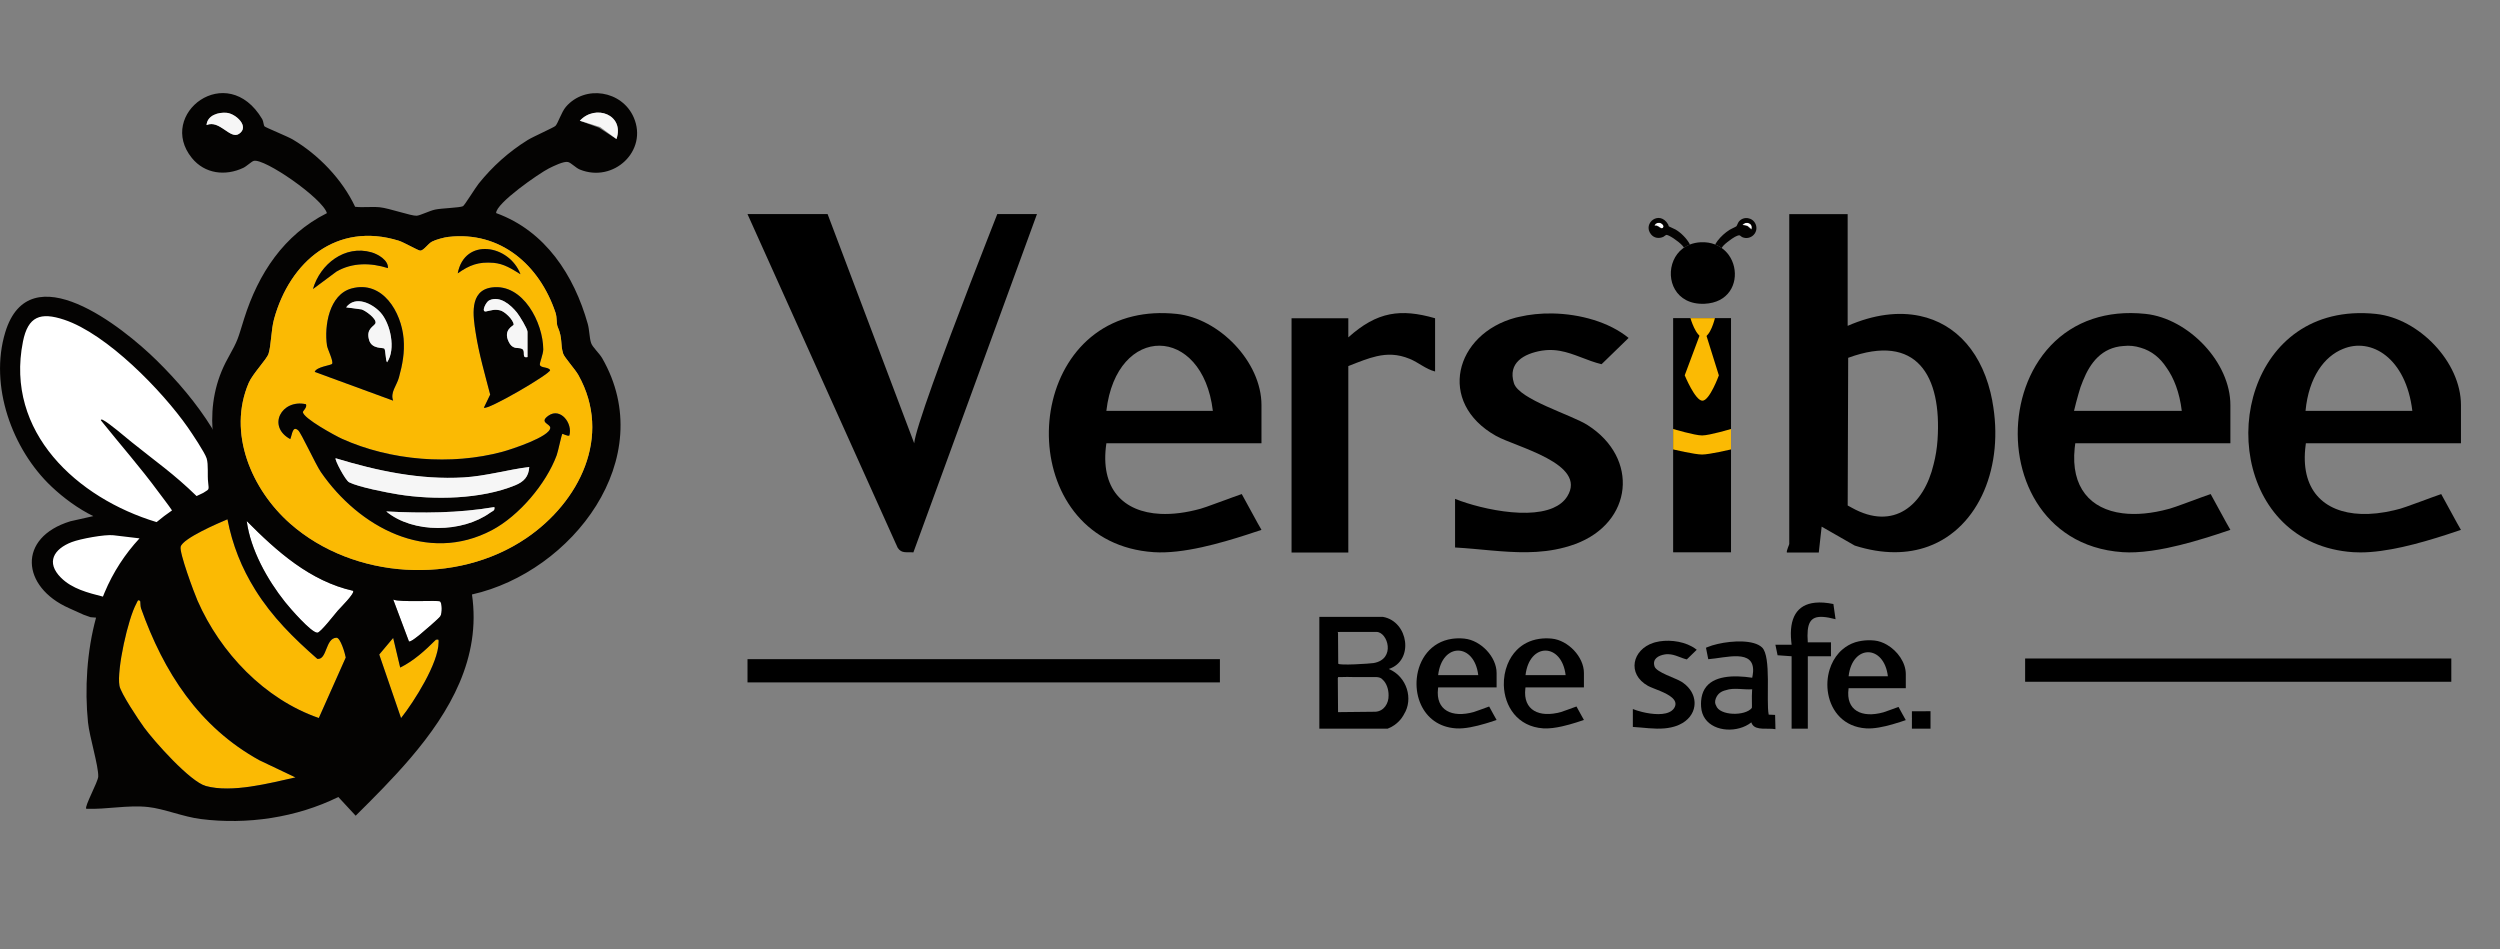 <?xml version="1.0" encoding="UTF-8"?>
<svg id="Ebene_1" data-name="Ebene 1" xmlns="http://www.w3.org/2000/svg" viewBox="0 0 949.89 360.63">
  <rect x="0" y="0" width="949.89" height="360.63" fill="#808080" stroke="none"/>
  <defs>
    <style>
      .cls-1 {
        fill: #f6f6f6;
      }

      .cls-2 {
        fill: #fff;
      }

      .cls-3 {
        fill: none;
      }

      .cls-4 {
        fill: #fbba03;
      }

      .cls-5 {
        fill: #040302;
      }
    </style>
  </defs>
  <g>
    <path class="cls-3" d="M609.77,160.24c-6.23-3.98-26.1-9.75-28.03-15.94-1.81-5.8,1.17-9.51,5.68-11.26-.52.04-1.05.1-1.59.19-6.83,1.15-13.01,4.63-10.59,12.37,1.93,6.19,21.8,11.96,28.03,15.94,19.62,12.54,17.15,37-4.69,45.13-1.34.5-2.69.92-4.04,1.28,3.53-.47,7.04-1.28,10.54-2.58,21.84-8.13,24.31-32.6,4.69-45.13Z"/>
    <path class="cls-3" d="M572.82,252.4c-1.1-5.46-6.49-10.48-11.92-11.05-3.58-.38-6.64.18-9.19,1.37,1.48-.21,3.07-.25,4.78-.07,6.09.64,12.14,6.87,12.14,13.05v4.66h2.78c-.08-2.72.4-5.46,1.41-7.96Z"/>
    <path class="cls-3" d="M580.25,194.81c3.65-.09,7.06-.63,9.84-1.84-1.71.32-3.54.49-5.44.54-9.34-.2-19.76-3.01-25.3-5.28v.8c-.76-.27-1.46-.54-2.1-.8v2.87c6.33,2.01,15.22,3.89,23.01,3.71Z"/>
    <path class="cls-3" d="M594.1,241.35c-3.61-.38-6.69.18-9.24,1.39,1.49-.22,3.1-.28,4.84-.09,6.09.64,12.14,6.87,12.14,13.05v4.66h4.13c-.02-.16-.03-.33-.05-.49h.32v-5.47c0-6.18-6.05-12.41-12.14-13.05Z"/>
    <path class="cls-3" d="M599.01,274.48c1.49-.29,2.95-.61,4.32-.93l-.05-.32c1.05-.33,2.04-.66,2.95-.97-.43-.68-2.55-4.67-2.83-5.12-.02-.03-2.48.91-4.26,1.55.55.99,2.3,4.26,2.69,4.87-.87.29-1.83.61-2.82.93Z"/>
    <path class="cls-3" d="M579.57,261.66c-.96,8.23,5.29,11.18,13.57,8.87.39-.11,1.39-.47,2.45-.86-7.01,1.29-12.09-1.53-11.67-8.51h-4.29c-.02.17-.04.33-.06.49Z"/>
    <path class="cls-3" d="M579.63,256.52h15.24c-1.48-12.34-13.79-12.52-15.24,0Z"/>
    <path class="cls-3" d="M654.4,94.21s0,0-.01,0c1.05.75,1.95,1.65,2.67,2.67,3.84,5.41,2.99,13.79-3.52,17.11,10.41-1.28,12.5-11.95,7.92-18.4.45-2.04.3-4.23-.4-6.24-.42-.06-1.33.4-1.73.6-.9.46-4.94,3.32-4.93,4.27Z"/>
    <path class="cls-3" d="M639.41,93.27c0,.38.04.75.08,1.12.15-.12.31-.23.47-.34-.1-.22-.29-.48-.55-.78Z"/>
    <path class="cls-3" d="M646.34,266.36c.13-1.82.6-3.32,1.33-4.54-.65-1.6-1.85-2.65-3.65-3.6-.21-.15-.42-.3-.64-.44-2.29-1.47-9.61-3.59-10.32-5.87-.48-1.53-.04-2.61.86-3.34-.44-.01-.89,0-1.36.08-2.52.42-4.79,1.7-3.9,4.56.71,2.28,8.03,4.4,10.32,5.87.22.14.44.29.64.44,2.72,1.97,4.11,4.6,4.25,7.22.03.52,0,1.03-.07,1.54-.4,2.88-2.35,5.54-5.75,7.08,3.68-.4,6.97-1.63,8.77-4.34-.26-.76-.43-1.58-.48-2.48-.05-.77-.04-1.49,0-2.17Z"/>
    <path class="cls-3" d="M663.28,275.8c.85-.11,1.7-.29,2.51-.54-.15-.23-.28-.49-.37-.8-.65.52-1.38.97-2.14,1.34Z"/>
    <path class="cls-3" d="M652.34,265.44c.83-1.75,2.02-2.71,3.41-3.21-1.72.4-3.09,1.28-3.81,3.12-.43,1.11-.34,2.01.1,2.73-.24-.74-.18-1.62.3-2.64Z"/>
    <path class="cls-3" d="M655.14,257.33c3.31-.59,7.11-.37,10.62.17.16-.72.25-1.37.3-1.98-4.01-.25-8.01.11-10.92,1.81Z"/>
    <path class="cls-3" d="M680.6,243.65h-1.63s.27,1.3.27,1.3h1.5c-.06-.45-.09-.87-.14-1.3Z"/>
    <path class="cls-3" d="M635.17,270.03c-3.68.16-8.12-1.01-10.37-1.93v.44c-.43-.1-.84-.18-1.24-.25l.39,2.23c3.8.94,8.76,1.42,11.22-.49Z"/>
    <path class="cls-3" d="M696.62,229.49l.51,3.61c1.31.09,2.86.38,4.71.87l-.82-5.77c-4.92-1.03-8.67-.7-11.33.8,1.99-.2,4.28-.05,6.93.5Z"/>
    <path class="cls-3" d="M642.83,245.64c.67.37,1.3.78,1.86,1.24l-1.68,1.63c.75.28,1.51.56,2.3.75l.34-.33c.65.28,1.22.58,1.65.88l-.03-2.45.99-.96-.06-.29s.04-.02.06-.02c.18-.08.38-.16.58-.24l.26-.26c-.57-.46-1.2-.87-1.86-1.24v-.61c-4.97-1.98-13.82-2.63-18.93.48.2-.06.39-.12.6-.18,4.25-1.13,9.89-.62,13.93,1.6Z"/>
    <path class="cls-3" d="M618.79,128.4l-8.25,8.02c.78.25,1.57.48,2.38.67l.45-.43c.55.15,1.1.3,1.66.43l10.27-9.98c-7.9-6.45-19.89-9.5-31.01-9.3-4.9-.09-9.69.44-13.97,1.57-1.1.29-2.15.64-3.17,1.02,3.96-.93,8.3-1.38,12.74-1.3,10.51.2,21.51,3.25,28.91,9.3Z"/>
    <path class="cls-3" d="M474.05,203.05c-5.37,1.74-11.4,3.54-17.4,4.86,7.38-1.06,14.54-3.18,21.77-5.62.07-.08.08-.27.03-.54,1.83-.59,3.59-1.18,5.25-1.74-1.14-1.82-6.77-12.41-7.51-13.6-.02-.04-1.86.64-4.27,1.53,1.09,1.89,6.28,11.63,7.37,13.37-1.65.56-3.42,1.15-5.25,1.74Z"/>
    <path class="cls-3" d="M451.49,117.97c-7.94-.84-14.91.04-20.93,2.19,4.95-1.17,10.45-1.54,16.52-.9,16.15,1.71,32.21,18.23,32.21,34.64v13.22h4.4v-14.51c0-16.41-16.06-32.93-32.21-34.64Z"/>
    <path class="cls-3" d="M347.58,208.39c1.11.26,2.39.05,3.85.2l46.96-128.55h-15.08c-.16.4-.33.84-.51,1.3h11.19l-46.41,127.05Z"/>
    <polygon class="cls-3" points="640.27 120.84 657.89 120.84 657.89 208 657.89 208.64 662.3 208.64 662.3 206.7 662.3 119.55 640.27 119.55 640.27 120.84"/>
    <path class="cls-3" d="M440.91,195.25c4.62.22,9.8-.43,15.31-1.97.47-.13,1.27-.4,2.26-.74-4.71,1.14-9.15,1.61-13.17,1.41-12.11-.87-18.74-9.24-20.4-25.53h-4.54c-2.54,17.23,6.4,26.15,20.54,26.83Z"/>
    <path class="cls-3" d="M347.35,168.41c.14-1.39.85-4.1,1.98-7.71l-30.48-80.66h-30.44l.58,1.3h25.45l32.9,87.08Z"/>
    <path class="cls-3" d="M466.33,189.68c.72-.27,1.42-.52,2.05-.76-.65.21-1.34.47-2.05.76Z"/>
    <polygon class="cls-3" points="288.42 249.15 288.42 250.45 463.51 250.45 463.51 254.62 463.51 257.99 467.91 257.99 467.91 253.32 467.91 249.15 467.91 244.48 288.42 244.48 288.42 249.15"/>
    <path class="cls-3" d="M546.43,256.52h15.24c-1.48-12.34-13.79-12.52-15.24,0Z"/>
    <path class="cls-3" d="M565.41,274.61c-.36.11-.73.22-1.1.33,1.94-.36,3.82-.86,5.54-1.46l-.03-.17c1.14-.36,2.23-.72,3.22-1.05-.43-.68-2.55-4.67-2.83-5.12-.02-.03-2.48.91-4.26,1.55.55.99,2.3,4.26,2.69,4.87-.99.33-2.08.7-3.22,1.05Z"/>
    <path class="cls-3" d="M538.31,257.69c-1.56-2.06-3.75-3.78-6.23-4.81,9.7-3.16,7.5-18.06-2.2-19.79-3.95-.7-8.96-.3-13.89,0h-10.3v1.3h19.79c9.7,1.73,11.9,16.62,2.2,19.79,6.95,2.9,9.39,11.48,5.77,17.21,0,0-.28.61-.89,1.44-.6.81-1.53,1.84-2.85,2.74h1.92c2.72-1.03,4.41-2.79,5.33-4.04.61-.43,1.09-.8,1.29-1.04.74-.86,1.28-1.75,1.67-2.65-.15-.33-.3-.66-.43-1-1.12-2.86-1.51-6.05-1.19-9.15Z"/>
    <path class="cls-3" d="M646.26,91.98c2.1-.11,3.95.22,5.57.84.35-.54.78-1.22.95-1.43,1.29-1.64,2.82-3.04,4.57-4.16.35-.22,1.39-.71,2.04-1.04-2.01-2.63-5.27-4.41-9.66-4.18-5.34.29-8.65,3.63-9.83,7.59.94.97,1.75,2.05,2.38,3.21,1.19-.46,2.52-.76,3.99-.84Z"/>
    <path class="cls-3" d="M546.37,261.66c-.96,8.23,5.29,11.18,13.57,8.87.39-.11,1.39-.47,2.45-.86-7.01,1.29-12.09-1.53-11.67-8.51h-4.29c-.02.17-.04.33-.06.49Z"/>
    <path class="cls-3" d="M512.3,139.1v69.54h4.4v-1.94h.42v-69.07c2.1-.82,4.06-1.61,5.95-2.27-3.27.74-6.59,2.09-10.36,3.57-.14.06-.28.11-.42.17Z"/>
    <path class="cls-3" d="M512.3,120.92v7.26c5.44-4.87,10.4-7.69,15.8-8.75,5.08-1,10.55-.42,17.17,1.49v17c1.4.81,2.82,1.54,4.4,1.94v-20.23c-6.62-1.91-12.09-2.48-17.17-1.49-5.59.76-10.89,2.82-15.8,6.25v-4.76h-21.57v1.3h17.17Z"/>
    <path class="cls-3" d="M523.35,257.3c.75.1,1.42.44,1.98.93-.44-.52-1.08-.84-1.98-.93Z"/>
    <path class="cls-3" d="M508.4,240.5l.08,11.63-.07-12.01c-.52,0,0-.14,0,.38Z"/>
    <path class="cls-3" d="M842.27,203.03c-5.78,1.88-12.32,3.83-18.78,5.16,7.96-.77,16-2.82,23.49-5.9l-.31-.56c1.81-.59,3.55-1.17,5.18-1.72-1.14-1.82-6.77-12.41-7.51-13.6-.02-.04-1.85.64-4.27,1.53,1.09,1.89,6.28,11.63,7.37,13.37-1.63.55-3.37,1.13-5.18,1.72Z"/>
    <path class="cls-3" d="M923.95,189c-1.36.37-2.87.98-4.31,1.59.58-.21,1.17-.43,1.74-.64.91-.34,1.78-.66,2.57-.95Z"/>
    <path class="cls-3" d="M702.23,135.94l-.19,56.11c.53.31,1.06.6,1.59.87-.41-.23-.82-.46-1.24-.71v-54.97c24.79-9.57,35.04,6.85,33.47,31.26-.18,2.73-.57,5.36-1.16,7.86.77-2.92,1.27-6.03,1.48-9.23,1.65-24.42-7.86-40.77-33.95-31.2Z"/>
    <path class="cls-3" d="M733.88,118.74c-8.2-1.93-17.61-1-27.45,3.08v-41.77h-22.19v1.3h17.79v42.46c9.93-4.34,19.3-5.49,27.45-3.77,13.84,2.94,24.12,14.2,27.53,32.35,4.61,24.54-4.87,48.09-24.32,55.23,22.4-5,33.67-30.2,28.72-56.53-3.41-18.15-13.69-29.42-27.53-32.35Z"/>
    <polygon class="cls-3" points="691.28 208 691.21 208.64 695.47 208.64 695.68 206.7 695.68 206.7 696.17 202.38 692.17 200.09 691.28 208"/>
    <path class="cls-3" d="M929.71,203.08c-5.24,1.7-11.1,3.45-16.95,4.75,7.21-1.07,14.18-3.14,21.29-5.54.08-.09.09-.26.06-.51,1.87-.6,3.66-1.2,5.34-1.77-1.14-1.82-6.77-12.41-7.51-13.6-.02-.04-1.85.63-4.27,1.53,1.09,1.89,6.28,11.63,7.37,13.37-1.68.57-3.48,1.17-5.34,1.77Z"/>
    <path class="cls-3" d="M876.05,169c-2.28,17.02,6.82,25.76,21.05,26.26,3.86.14,8.08-.32,12.57-1.39.76-.18,1.53-.38,2.3-.59.48-.13,1.3-.41,2.31-.76-.07.02-.14.04-.21.05-4.48,1.07-8.71,1.53-12.57,1.39-12.45-.8-19.42-9.51-20.97-25.54h-4.41c-.03.2-.04.38-.07.58Z"/>
    <polygon class="cls-3" points="730.84 268.27 730.84 268.95 730.84 268.95 730.84 270.24 733.51 270.23 733.51 275.56 737.91 275.56 737.91 274.44 737.92 274.44 737.91 268.26 730.84 268.27"/>
    <path class="cls-3" d="M828.98,156.1c-.84-7.01-2.99-12.53-5.9-16.57,3.12,4.69,4.74,10.78,5.42,16.57h.48Z"/>
    <path class="cls-3" d="M789.7,149.77c.51-1.72,1.08-3.44,1.74-5.1-.67,1.56-1.26,3.26-1.74,5.1Z"/>
    <path class="cls-3" d="M813.34,132.1c-2.13-.68-4.33-.89-6.5-.64.32-.02.65-.04.98-.05,2.02-.04,3.85.21,5.53.69Z"/>
    <path class="cls-3" d="M788.29,170.26c-1.54,14.96,6.03,23.19,18.13,24.75,5.18.67,11.18.11,17.67-1.66.09-.03.18-.05.28-.07.49-.14,1.33-.42,2.38-.78-5.81,1.41-11.21,1.82-15.92,1.22-.62-.13-1.24-.28-1.86-.46-11.39-3.26-14.72-13.73-16.27-24.29.02-.18.05-.37.07-.55h-4.24c-.09.63-.16,1.24-.23,1.85Z"/>
    <path class="cls-3" d="M815.24,119.27c8.21.87,16.39,5.57,22.46,12.13,5.87,6.35,9.76,14.44,9.76,22.51v13.22h4.8c0-3.04-.12-6.15-.4-9.25v-5.26c0-8.07-3.89-16.16-9.76-22.51-2.68-3.26-6.02-6.05-10.17-8.18-13.32-6.83-26.25-6.16-36.77-.74,5.82-1.94,12.52-2.71,20.09-1.91Z"/>
    <polygon class="cls-3" points="777.44 248.9 773.86 248.9 773.86 250.2 931.39 250.2 931.39 254.62 931.39 257.74 935.79 257.74 935.79 253.32 939.37 253.32 939.37 244.49 777.44 244.49 777.44 248.9"/>
    <path class="cls-3" d="M915.58,156.1h1c-2.4-20.09-15.63-28.04-26.39-23.51,10.88-4.35,24.13,3.53,25.39,23.51Z"/>
    <path class="cls-3" d="M702.37,261.66c-1.14,8.3,5.04,11.29,13.24,9,.39-.11,1.4-.47,2.46-.86-6.84,1.25-11.8-1.51-11.4-8.31h-4.28c0,.06-.01.11-.02.16Z"/>
    <path class="cls-3" d="M907.3,117.98c-.05,0-.11-.02-.16-.02-8.05-.9-15.13.02-21.21,2.29,5.05-1.24,10.69-1.64,16.92-.98.02,0,.04,0,.06,0,16.13,1.74,32.16,18.24,32.16,34.63v13.22h4.4v-14.51c0-16.39-16.02-32.89-32.16-34.63Z"/>
    <path class="cls-3" d="M674.57,244.95h.63c-.19-.34-.4-.63-.63-.85-4.04-3.8-17.06-1.83-21.96.47l.02.1c5.76-1.33,13.75-1.61,16.85,1.3,3.61,3.39,1.51,20.23,2.54,25.54l2.44.11.1,3.94c1.52.04,3.14-.06,4.44.18l-.03-1.32s.01,0,.02,0l-.11-4.35-2.44-.11c-.76-3.95.56-14.43-.18-20.96l-.86-.06-.83-4.01Z"/>
    <polygon class="cls-3" points="686.88 275.56 691.29 275.56 691.29 274.43 691.29 249.34 686.88 249.34 686.88 275.56"/>
    <path class="cls-3" d="M700.09,242.76h-8.8c-.3-4.23.04-6.92,1.37-8.37-4.94-.3-6.29,2.46-5.77,9.67h8.8s0,3.98,0,3.98h3.04c.42-.46.88-.9,1.36-1.31v-3.98Z"/>
    <path class="cls-3" d="M726.39,273.03s.03-.01.05-.02v-2.77h.92c-.69-1.27-1.45-2.68-1.61-2.93-.02-.03-2.51.92-4.26,1.55.55.97,2.25,4.17,2.63,4.77-.67.23-1.39.46-2.13.71-.95.31-1.95.61-2.98.91,2.36-.33,4.86-.89,7.43-1.68v-.21l-.05-.31Z"/>
    <path class="cls-3" d="M712.24,243.37c1.63.17,3.25.76,4.76,1.64,3.99,2.33,7.12,6.74,7.12,11.13v4.22h4.99c1.5-8.38-2.33-14.03-7.71-16.65-1.5-.88-3.13-1.47-4.76-1.64-2.64-.28-4.99-.04-7.06.59-.1.03-.2.06-.31.09-.02,0-.04.01-.06.02-.62.19-1.23.43-1.82.7,1.49-.23,3.1-.29,4.85-.11Z"/>
    <path class="cls-3" d="M702.39,256.95h14.92c-1.44-12.08-13.5-12.26-14.92,0Z"/>
    <path class="cls-2" d="M631.82,86.61c1.04-.69-.29-1.94-1.15-2.02-.76-.07-1.8.23-1.87,1.17,1.22-.54,2.2,1.39,3.02.84Z"/>
    <path class="cls-3" d="M277,0v360.63h672.89V0H277ZM633.99,85.21c.12.2.12.59.22.69.1.1,2.17.97,2.62,1.24,1.09.66,2.14,1.51,3.07,2.48,1.18-3.96,4.49-7.3,9.83-7.59,4.39-.24,7.65,1.55,9.66,4.18.28-.14.5-.26.55-.31.24-.23.55-1.32.98-1.83,1.8-2.13,5.24-1.55,6.33,1.01,1.35,3.19-1.88,6.29-5.03,4.98-.38-.16-.82-.65-1.1-.72-.01,0-.04,0-.05,0,.7,2.01.85,4.19.4,6.24,4.59,6.46,2.49,17.12-7.92,18.4-1.58.8-3.48,1.32-5.74,1.41-11.14.48-14.84-9.37-11.81-16.45.75-1.76,1.93-3.34,3.5-4.55-.05-.37-.07-.75-.08-1.12-1.54-1.71-5.42-4.32-6.22-4.07-.21.07-.65.51-.97.66-1.67.81-3.59.58-4.79-.94-3.33-4.18,3.28-9.38,6.56-3.71ZM662.3,119.55v89.09h-4.4v1.3h-22.03v-89.09h4.4v-1.3h22.03ZM288.42,80.04h30.44l30.48,80.66c5.02-16.09,18.28-50.44,25.8-69.69,1.55-3.96,2.85-7.29,3.79-9.68h3.89c.18-.45.35-.89.51-1.3h15.08l-46.96,128.55c-1.46-.15-2.74.06-3.85-.2l-.55,1.5c-2.49-.26-4.45.56-5.96-1.77l-.68-1.51h0s-56.38-125.27-56.38-125.27h4.98l-.58-1.3ZM467.91,249.15v8.84h-4.4v1.3h-179.49v-8.84h4.4v-5.96h179.49v4.66ZM483.7,167.12h-4.4v1.3h-54.39c1.66,16.29,8.29,24.66,20.4,25.53,4.02.19,8.46-.28,13.17-1.41,2.09-.73,5.04-1.81,7.64-2.77.07-.03.14-.05.22-.08.71-.29,1.41-.55,2.05-.76,1.98-.73,3.39-1.24,3.41-1.21.03.05.08.14.13.23,2.41-.89,4.24-1.56,4.27-1.53.73,1.19,6.37,11.78,7.51,13.6-1.65.56-3.42,1.15-5.25,1.74.05.27.04.45-.03.54-7.23,2.44-14.39,4.56-21.77,5.62-6.39,1.4-12.76,2.25-18.29,1.88-51.21-3.42-52.26-79.16-7.8-89.63,6.02-2.15,12.99-3.03,20.93-2.19,16.15,1.71,32.21,18.23,32.21,34.64v14.51ZM490.74,208v-87.08h4.4v-1.3h21.57v4.76c4.91-3.43,10.21-5.5,15.8-6.25,5.08-1,10.55-.42,17.17,1.49v20.23c-1.58-.4-3-1.13-4.4-1.94v3.24c-3.53-.88-6.25-3.41-9.69-4.82-4.55-1.87-8.48-1.88-12.5-.97-1.89.66-3.85,1.45-5.95,2.27v69.07h-.42v1.94h-4.4v1.3h-21.57v-1.94ZM606.23,259.87h-.32c.02.16.03.33.05.49h-4.13v.8h-17.91c-.42,6.98,4.66,9.8,11.67,8.51,1.62-.59,3.4-1.26,3.41-1.24.03.05.08.14.14.25,1.78-.64,4.24-1.57,4.26-1.55.28.45,2.4,4.44,2.83,5.12-.91.31-1.91.64-2.95.97l.05.32c-1.37.32-2.83.64-4.32.93-.04.01-.09.03-.13.04-1.71.54-3.56,1.07-5.42,1.48-2.31.51-4.61.84-6.65.76-.14,0-.27,0-.41-.01-9.85-.66-14.77-8.43-15-16.39h-2.78v.8h-17.91c-.42,6.98,4.66,9.8,11.67,8.51,1.62-.59,3.4-1.26,3.41-1.24.03.05.08.14.14.25,1.78-.64,4.24-1.57,4.26-1.55.28.45,2.4,4.44,2.83,5.12-.99.33-2.08.7-3.22,1.05l.03.17c-1.72.59-3.6,1.1-5.54,1.46-3.68,1.09-7.78,2.03-11.1,1.81-6.65-.44-11.05-4.12-13.28-8.91-.39.9-.94,1.79-1.67,2.65-.2.23-.68.61-1.29,1.04-.92,1.25-2.6,3-5.33,4.04h-1.92c-.71.48-1.53.94-2.48,1.3h-25.95v-42.47h4.4v-1.3h10.3c4.93-.3,9.94-.7,13.89,0,9.7,1.73,11.9,16.62,2.2,19.79,2.48,1.04,4.67,2.75,6.23,4.81.74-7.14,5.26-13.81,13.4-14.97,2.54-1.19,5.6-1.75,9.19-1.37,5.43.57,10.81,5.59,11.92,11.05.82-2.02,1.98-3.88,3.51-5.43,2.15-2.18,5.01-3.71,8.54-4.23,2.55-1.21,5.63-1.77,9.24-1.39,6.09.64,12.14,6.87,12.14,13.05v5.47ZM605.08,205.37c-3.49,1.3-7.01,2.11-10.54,2.58-4.74,1.28-9.51,1.78-14.3,1.85-9.07.12-18.22-1.29-27.39-1.8v-18.47c.64.26,1.34.53,2.1.8.72.26,1.49.51,2.3.77v-2.87c.64.26,1.34.53,2.1.8v-.8c5.54,2.27,15.96,5.08,25.3,5.28,1.9-.05,3.73-.22,5.44-.54,2.27-.98,4.13-2.4,5.37-4.37,7.82-12.47-19.53-18.76-27.06-23-22.58-12.69-15.67-38.77,7.5-44.94.4-.11.82-.18,1.23-.28,1.02-.38,2.07-.73,3.17-1.02,4.28-1.14,9.07-1.67,13.97-1.57,11.13-.2,23.11,2.85,31.01,9.3l-10.27,9.98c-.56-.13-1.11-.28-1.66-.43l-.45.43c-.81-.19-1.6-.42-2.38-.67l-1.58,1.53-.45.43c-5.47-1.3-10.35-4.1-15.8-5.07-1.7-.3-3.46-.42-5.31-.27-4.51,1.75-7.49,5.46-5.68,11.26,1.93,6.19,21.8,11.96,28.03,15.94,19.62,12.54,17.15,37-4.69,45.13ZM737.91,274.44v1.13h-4.4v1.3h-7.07v-3.31c-2.57.79-5.07,1.35-7.43,1.68-3.36.96-7,1.72-9.99,1.52-8.43-.56-13.17-6.44-14.38-13.11-.56-3.08-.37-6.32.56-9.3.73-2.34,1.91-4.5,3.53-6.29h-3.04s0,1.3,0,1.3h-4.4s0,25.09,0,25.09v1.13h-4.4v1.3h-6.16v-27.52l-4.47-.32c.74,6.53-.59,17.02.18,20.96l2.44.11.11,4.35s-.01,0-.02,0l.03,1.32c-1.3-.24-2.91-.15-4.44-.18v.16s.04,1.32.04,1.32c-2.86-.54-7.27.59-8.79-1.79-.82.25-1.66.43-2.51.54-5.83,2.85-14.33,1.47-16.47-4.79-1.8,2.71-5.09,3.95-8.77,4.34-.26.12-.52.25-.8.35-1.57.59-3.16.9-4.75,1.04-3.99.37-8.04-.33-12.09-.55v-6.8c.9.37,2.15.77,3.55,1.12l-.39-2.23c.4.07.81.16,1.24.25v-.44c2.25.92,6.69,2.09,10.37,1.93.36-.28.68-.59.92-.97,1.88-2.99-1.75-5.02-5.27-6.5-1.88-.79-3.73-1.43-4.69-1.97-8.12-4.56-5.88-13.82,2.16-16.37,5.11-3.11,13.96-2.47,18.92-.48v.61c.68.37,1.3.78,1.87,1.24l-.26.26c1.05-.43,2.35-.83,3.8-1.17l-.02-.1c4.89-2.3,17.92-4.28,21.96-.47.24.23.45.51.63.85h4.03s-.27-1.3-.27-1.3h1.63c-.87-8.75,2.09-13.96,9.09-14.66,2.66-1.5,6.42-1.83,11.33-.8l.82,5.77c-1.85-.49-3.4-.78-4.71-.87l.31,2.16c-1.88-.5-3.45-.79-4.78-.87-1.33,1.45-1.68,4.14-1.37,8.38h8.8s0,3.97,0,3.97c1.35-1.15,2.92-2.07,4.73-2.67.02,0,.04-.01.06-.02.1-.03.2-.06.31-.09.7-.21,1.45-.36,2.21-.48.59-.27,1.2-.51,1.82-.7.02,0,.04-.01.06-.02.1-.03.2-.06.31-.09,2.07-.63,4.42-.87,7.06-.59,1.63.17,3.25.76,4.76,1.64,5.38,2.61,9.21,8.27,7.71,16.65h-4.99v1.13h-17.45c-.4,6.8,4.56,9.56,11.4,8.31,1.57-.58,3.27-1.21,3.28-1.19.03.05.08.14.14.25,1.74-.63,4.24-1.57,4.26-1.55.16.25.91,1.66,1.61,2.93h3.48v-1.3h0v-.68s7.06-.01,7.06-.01v6.18s0,0,0,0ZM732.69,207.62c-7.8,2.86-17.2,3.09-27.94-.33l-8.58-4.91-.48,4.33h0l-.22,1.94h-4.26l-.14,1.3h-12.13c-.13-.35.15-1.19.43-1.94.24-.63.48-1.2.48-1.32v-125.34h4.4v-1.3h22.19v41.77c9.84-4.08,19.24-5.01,27.45-3.08,13.84,2.94,24.12,14.2,27.53,32.35,4.95,26.33-6.33,51.52-28.72,56.53ZM773.44,138.99c1.65-2.79,3.59-5.4,5.83-7.74,4.24-4.44,9.54-7.95,15.88-10.06,10.52-5.42,23.45-6.09,36.77.74,4.16,2.13,7.5,4.92,10.17,8.18,5.87,6.35,9.76,14.44,9.76,22.51v5.26c.28,3.1.39,6.21.4,9.25h-4.8v1.3h-54.69c-.02.18-.05.37-.07.55,1.55,10.56,4.88,21.03,16.27,24.29.63.18,1.25.33,1.86.46,4.71.6,10.1.19,15.92-1.22.94-.33,2.04-.72,3.21-1.15,4.53-1.65,9.95-3.69,9.99-3.63.03.05.08.14.13.23,2.41-.89,4.24-1.56,4.27-1.53.73,1.19,6.37,11.78,7.51,13.6-1.63.55-3.37,1.13-5.18,1.72l.31.56c-7.49,3.08-15.53,5.13-23.49,5.9-4.11.85-8.19,1.46-12.02,1.63-1.71.08-3.37.08-4.96-.03-7.88-.53-14.56-2.77-20.08-6.22-21.09-13.17-25.11-44.01-12.99-64.59ZM939.37,253.32h-3.58v4.42h-4.4v1.3h-161.93v-8.84h4.4v-1.3h3.58v-4.42h161.93v8.84ZM939.45,167.12h-4.4v1.3h-54.52c1.55,16.04,8.52,24.74,20.97,25.54,3.86.14,8.08-.32,12.57-1.39.07-.02.14-.04.21-.05,1.5-.52,3.43-1.22,5.35-1.93,1.44-.61,2.95-1.22,4.31-1.59,2.08-.76,3.58-1.31,3.6-1.28.03.05.08.14.13.23,2.41-.89,4.24-1.56,4.27-1.53.73,1.19,6.37,11.78,7.51,13.6-1.68.57-3.48,1.17-5.34,1.77.03.25.02.42-.06.51-7.11,2.4-14.09,4.47-21.29,5.54-5.47,1.22-10.93,2.04-15.89,2.04-.94,0-1.86-.02-2.76-.08-45.37-3.03-51.37-62.82-21.24-83.71,3.78-2.62,8.14-4.63,13.05-5.84,6.08-2.27,13.15-3.19,21.21-2.29.05,0,.11.02.16.02,16.13,1.74,32.16,18.24,32.16,34.63v14.51Z"/>
    <path class="cls-2" d="M665.63,87.14c.78-2.32-1.96-3.37-3.42-1.75l1.85.43,1.56,1.32Z"/>
    <path class="cls-2" d="M726.44,273.34v-.33s-.03.01-.05.02l.05.31Z"/>
    <path d="M340.4,206.61h0s.68,1.51.68,1.51c1.5,2.34,3.46,1.51,5.96,1.77l.55-1.5,46.41-127.05h-15.08c-.94,2.39-2.24,5.71-3.79,9.68-7.51,19.25-20.78,53.6-25.8,69.69-1.13,3.61-1.84,6.31-1.98,7.71l-32.9-87.08h-30.44l56.38,125.27Z"/>
    <path d="M757.01,152.39c-3.41-18.15-13.69-29.42-27.53-32.35-8.14-1.73-17.51-.58-27.45,3.77v-42.46h-22.19v125.34c0,.12-.24.69-.48,1.32-.28.74-.56,1.59-.43,1.94h12.13l.14-1.3.07-.64.88-7.91,4,2.29,8.58,4.91c10.74,3.42,20.14,3.19,27.94.33,19.45-7.14,28.93-30.69,24.32-55.23ZM736.18,167.14c-.22,3.2-.72,6.31-1.48,9.23-3.67,15.54-15.12,25.47-31.07,16.56-.52-.27-1.05-.56-1.59-.87l.19-56.11c26.09-9.57,35.6,6.78,33.95,31.2Z"/>
    <path d="M447.09,119.27c-6.07-.64-11.58-.27-16.52.9-44.46,10.48-43.41,86.21,7.8,89.63,5.53.37,11.9-.48,18.29-1.88,6-1.32,12.03-3.12,17.4-4.86,1.83-.59,3.59-1.18,5.25-1.74-1.09-1.74-6.28-11.48-7.37-13.37-.05-.09-.1-.18-.13-.23-.02-.03-1.43.48-3.41,1.21-.63.23-1.33.49-2.05.76-.07.03-.14.05-.22.08-2.6.96-5.55,2.04-7.64,2.77-.99.35-1.79.61-2.26.74-5.52,1.54-10.69,2.19-15.31,1.97-14.14-.68-23.08-9.6-20.54-26.83h58.93v-14.51c0-16.41-16.06-32.93-32.21-34.64ZM460.83,156.1h-40.46c3.86-33.25,36.55-32.75,40.46,0Z"/>
    <path d="M556.5,242.65c-1.72-.18-3.31-.14-4.78.07-8.14,1.17-12.67,7.84-13.4,14.97-.32,3.1.07,6.29,1.19,9.15.13.34.28.67.43,1,2.23,4.79,6.63,8.47,13.28,8.91,3.32.22,7.42-.72,11.1-1.81.37-.11.74-.22,1.1-.33,1.14-.36,2.23-.72,3.22-1.05-.39-.61-2.13-3.89-2.69-4.87-.06-.11-.11-.2-.14-.25-.01-.02-1.79.65-3.41,1.24-1.06.39-2.06.75-2.45.86-8.27,2.31-14.52-.64-13.57-8.87.02-.16.04-.33.06-.49h22.2v-5.47c0-6.18-6.05-12.41-12.14-13.05ZM561.67,256.52h-15.24c1.46-12.52,13.77-12.34,15.24,0Z"/>
    <path d="M589.69,242.65c-1.74-.18-3.34-.13-4.84.09-3.53.52-6.39,2.05-8.54,4.23-1.52,1.54-2.69,3.4-3.51,5.43-1.01,2.49-1.48,5.24-1.41,7.96.23,7.97,5.14,15.73,15,16.39.13,0,.27,0,.41.01,2.04.08,4.34-.25,6.65-.76,1.85-.41,3.7-.94,5.42-1.48.05-.01.09-.03.13-.04,1-.31,1.95-.63,2.82-.93-.39-.61-2.13-3.89-2.69-4.87-.06-.11-.11-.2-.14-.25-.01-.02-1.79.65-3.41,1.24-1.06.39-2.06.75-2.45.86-8.27,2.31-14.52-.64-13.57-8.87.02-.16.04-.33.06-.49h22.2v-5.47c0-6.18-6.05-12.41-12.14-13.05ZM594.87,256.52h-15.24c1.46-12.52,13.77-12.34,15.24,0Z"/>
    <path d="M786.43,203.58c5.52,3.45,12.21,5.69,20.08,6.22,1.59.11,3.25.11,4.96.03,3.83-.18,7.91-.78,12.02-1.63,6.46-1.34,13-3.29,18.78-5.16,1.81-.59,3.55-1.17,5.18-1.72-1.09-1.74-6.28-11.48-7.37-13.37-.05-.09-.1-.18-.13-.23-.04-.06-5.46,1.98-9.99,3.63-1.17.42-2.27.82-3.21,1.15-1.05.37-1.89.65-2.38.78-.09.03-.18.05-.28.07-6.48,1.78-12.49,2.33-17.67,1.66-12.11-1.55-19.67-9.78-18.13-24.75.06-.61.13-1.22.23-1.85h58.93v-14.51c0-8.07-3.89-16.16-9.76-22.51-6.07-6.56-14.25-11.26-22.46-12.13-7.57-.8-14.27-.03-20.09,1.91-6.34,2.11-11.64,5.62-15.88,10.06-2.24,2.35-4.18,4.95-5.83,7.74-12.12,20.58-8.11,51.42,12.99,64.59ZM806.84,131.47c2.17-.26,4.37-.04,6.5.64,4.23,1.21,7.41,3.92,9.74,7.43,2.91,4.04,5.06,9.56,5.9,16.57h-40.94c.5-2.05,1.03-4.19,1.66-6.34.48-1.84,1.07-3.53,1.74-5.1,2.75-6.86,7.13-12.63,15.39-13.21Z"/>
    <path d="M724.12,273.62c-.38-.6-2.08-3.79-2.63-4.77-.06-.11-.11-.2-.14-.25-.01-.02-1.71.62-3.28,1.19-1.06.39-2.07.75-2.46.86-8.2,2.29-14.38-.7-13.24-9,0-.06.01-.11.02-.16h21.73v-5.35c0-4.39-3.13-8.8-7.12-11.13-1.5-.88-3.13-1.47-4.76-1.64-1.75-.18-3.35-.12-4.85.11-.77.12-1.51.27-2.21.48-.1.03-.2.06-.31.09-.02,0-.04.01-.06.02-1.81.6-3.39,1.53-4.73,2.67-.48.41-.94.84-1.36,1.31-1.62,1.79-2.8,3.96-3.53,6.29-.93,2.98-1.12,6.22-.56,9.3,1.21,6.68,5.96,12.55,14.38,13.11,2.98.2,6.62-.56,9.99-1.52,1.03-.29,2.03-.6,2.98-.91.75-.24,1.47-.48,2.13-.71ZM717.31,256.95h-14.92c1.42-12.26,13.48-12.08,14.92,0Z"/>
    <path d="M902.9,119.28s-.04,0-.06,0c-6.23-.66-11.87-.26-16.92.98-4.92,1.21-9.27,3.21-13.05,5.84-30.13,20.89-24.12,80.68,21.24,83.71.9.06,1.82.08,2.76.08,4.95,0,10.42-.83,15.89-2.04,5.85-1.3,11.71-3.05,16.95-4.75,1.87-.6,3.66-1.2,5.34-1.77-1.09-1.74-6.28-11.48-7.37-13.37-.05-.09-.1-.18-.13-.23-.02-.03-1.52.51-3.6,1.28-.79.29-1.66.61-2.57.95-.57.21-1.15.43-1.74.64-1.93.71-3.85,1.41-5.35,1.93-1.02.35-1.84.63-2.31.76-.77.22-1.54.41-2.3.59-4.48,1.07-8.71,1.53-12.57,1.39-14.23-.51-23.33-9.24-21.05-26.26.03-.19.04-.38.07-.58h58.93v-14.51c0-16.39-16.02-32.89-32.16-34.63ZM876,156.1c1.22-12.89,7.22-20.72,14.19-23.51,10.76-4.53,23.99,3.42,26.39,23.51h-40.58Z"/>
    <path d="M603.26,161.54c-6.23-3.98-26.1-9.75-28.03-15.94-2.42-7.74,3.76-11.22,10.59-12.37.54-.09,1.07-.15,1.59-.19,1.85-.15,3.61-.03,5.31.27,5.45.97,10.33,3.77,15.8,5.07l.45-.43,1.58-1.53,8.25-8.02c-7.41-6.04-18.4-9.1-28.91-9.3-4.44-.08-8.78.37-12.74,1.3-.41.1-.83.17-1.23.28-23.17,6.17-30.09,32.25-7.5,44.94,7.53,4.23,34.87,10.53,27.06,23-1.23,1.97-3.09,3.38-5.37,4.37-2.79,1.2-6.19,1.75-9.84,1.84-7.79.19-16.68-1.7-23.01-3.71-.81-.26-1.58-.51-2.3-.77-.76-.27-1.46-.54-2.1-.8v18.47c9.18.51,18.33,1.92,27.39,1.8,4.79-.06,9.56-.57,14.3-1.85,1.35-.36,2.69-.78,4.04-1.28,21.84-8.13,24.31-32.6,4.69-45.13Z"/>
    <path d="M643.79,268.28c.07-.51.1-1.02.07-1.54-.14-2.61-1.53-5.25-4.25-7.22-.21-.15-.42-.3-.64-.44-2.29-1.47-9.61-3.59-10.32-5.87-.89-2.85,1.39-4.13,3.9-4.56.47-.08.92-.1,1.36-.08,2.51.06,4.6,1.41,7,1.98l.34-.33,1.62-1.57.14-.14,1.68-1.63c-.57-.46-1.2-.87-1.86-1.24-4.04-2.23-9.68-2.74-13.93-1.6-.2.05-.4.12-.6.18-8.05,2.55-10.28,11.81-2.16,16.37.97.54,2.81,1.18,4.69,1.97,3.52,1.48,7.15,3.51,5.27,6.5-.24.38-.56.7-.92.97-2.47,1.9-7.42,1.42-11.22.49-1.41-.35-2.65-.75-3.55-1.12v6.8c4.06.23,8.1.92,12.09.55,1.59-.15,3.18-.46,4.75-1.04.28-.1.54-.23.8-.35,3.4-1.53,5.36-4.2,5.75-7.08Z"/>
    <path d="M512.3,208.64v-69.54c.14-.06.28-.11.42-.17,3.76-1.48,7.09-2.83,10.36-3.57,4.01-.91,7.94-.9,12.5.97,3.45,1.41,6.17,3.94,9.69,4.82v-20.23c-6.62-1.91-12.09-2.48-17.17-1.49-5.39,1.06-10.36,3.88-15.8,8.75v-7.26h-21.57v89.02h21.57v-1.3Z"/>
    <polygon points="463.51 250.45 288.42 250.45 284.02 250.45 284.02 254.62 284.02 259.28 463.51 259.28 463.51 257.99 463.51 254.62 463.51 250.45"/>
    <polygon points="931.39 250.2 773.86 250.2 773.04 250.2 769.46 250.2 769.46 259.04 931.39 259.04 931.39 257.74 931.39 254.62 931.39 250.2"/>
    <path class="cls-3" d="M702.38,137.24v54.97c.42.26.83.48,1.24.71,15.96,8.91,27.4-1.02,31.07-16.56.59-2.5.99-5.13,1.16-7.86,1.57-24.42-8.68-40.84-33.47-31.26Z"/>
    <path class="cls-3" d="M789.7,149.77c-.63,2.14-1.16,4.29-1.66,6.34h40.46c-.68-5.79-2.3-11.88-5.42-16.57-2.33-3.51-5.5-6.22-9.74-7.43-1.67-.48-3.51-.73-5.53-.69-.33,0-.66.03-.98.05-8.27.58-12.64,6.35-15.39,13.21-.66,1.65-1.23,3.37-1.74,5.1Z"/>
    <path class="cls-3" d="M420.37,156.1h40.46c-3.92-32.75-36.6-33.25-40.46,0Z"/>
    <path class="cls-3" d="M890.19,132.6c-6.97,2.79-12.97,10.61-14.19,23.51h39.58c-1.26-19.98-14.51-27.86-25.39-23.51Z"/>
    <path d="M532.56,272.83c.62-.83.89-1.44.89-1.44,3.62-5.73,1.18-14.3-5.77-17.21,9.7-3.16,7.5-18.06-2.2-19.79h-24.19v42.47h25.95c.95-.36,1.77-.81,2.48-1.3,1.32-.9,2.25-1.93,2.85-2.74ZM508.41,240.12l14.58-.02c4.32,0,7.46,10.37-1.08,11.83-1.27.22-13.44,1.02-13.44.2l-.08-11.63c0-.52-.51-.38,0-.38ZM527.6,264.22c.09,3.04-1.8,6.02-4.98,6.21l-14.22.15-.09-12.95s.04-.08.09-.12v-.26h1.52c1.1-.06,2.63-.05,4.24,0h8.68c.17,0,.34.02.51.04.9.09,1.54.41,1.98.93,1.48,1.3,2.3,3.7,2.27,6Z"/>
    <path d="M672.02,271.52c-1.03-5.31,1.07-22.15-2.54-25.54-3.1-2.92-11.09-2.63-16.85-1.3-1.45.33-2.75.73-3.8,1.17-.19.08-.4.16-.58.24-.02,0-.04.02-.06.02l.06.29.81,4.07c6.73-.51,17.6-4.06,17.03,4.81,0,.08-.02.17-.03.25-.05.61-.14,1.26-.3,1.98-3.51-.53-7.31-.76-10.62-.17-3.19.57-5.92,1.9-7.47,4.49-.73,1.22-1.19,2.72-1.33,4.54-.05.68-.05,1.4,0,2.17.06.9.22,1.73.48,2.48,2.14,6.25,10.64,7.64,16.47,4.79.77-.38,1.49-.82,2.14-1.34.09.31.22.56.37.8,1.52,2.38,5.93,1.26,8.79,1.79l-.03-1.32v-.16s-.1-3.94-.1-3.94l-2.44-.11ZM665.71,262.48c-.18,2.36.04,6.36-.08,6.51-2.54,3.19-12.3,3-13.59-.9-.44-.72-.53-1.61-.1-2.73.72-1.84,2.09-2.72,3.81-3.12,2.94-1.06,6.77-.11,10.01-.34-.02.19-.04.39-.06.59Z"/>
    <path d="M686.88,244.07c-.52-7.21.83-9.98,5.77-9.67,1.33.08,2.9.37,4.78.87l-.31-2.16-.51-3.61c-2.65-.55-4.94-.7-6.93-.5-7,.7-9.95,5.9-9.09,14.66.04.43.07.85.14,1.3h-1.5s-4.03,0-4.03,0h-.63s.83,4.01.83,4.01l.86.06,4.47.32v27.52h6.16v-27.52h4.4s4.4,0,4.4,0v-5.29h-8.8Z"/>
    <polygon points="730.84 270.24 727.36 270.24 726.44 270.24 726.44 270.24 726.44 273.02 726.44 273.34 726.44 273.55 726.44 276.86 733.51 276.86 733.51 275.73 733.51 275.56 733.51 270.23 730.84 270.24"/>
    <path class="cls-3" d="M523.35,257.3c-.17-.02-.33-.04-.51-.04h-8.68c-1.61-.05-3.15-.06-4.24,0h-1.52v.26c-.05.04-.09.07-.09.12l.09,12.95,14.22-.15c3.18-.19,5.08-3.16,4.98-6.21.03-2.29-.78-4.7-2.27-6-.57-.49-1.23-.83-1.98-.93Z"/>
    <path class="cls-3" d="M521.91,251.93c8.54-1.46,5.4-11.83,1.08-11.83l-14.58.02.07,12.01c0,.82,12.17.02,13.44-.2Z"/>
    <path class="cls-3" d="M655.75,262.23c-1.39.5-2.59,1.46-3.41,3.21-.48,1.02-.54,1.9-.3,2.64,1.28,3.91,11.05,4.1,13.59.9.13-.16-.1-4.15.08-6.51.02-.2.03-.39.06-.59-3.24.23-7.08-.72-10.01.34Z"/>
  </g>
  <g>
    <path class="cls-4" d="M86.43,197.31c1.88,9.74,5.36,18.47,10.59,26.85,6.43,10.3,14.51,18.26,23.56,26.19,3.76.43,2.99-7.92,7.27-8.04,1.51-.04,3.25,5.96,3.53,7.52l-10.24,22.99c-20.62-7.12-37.43-24.81-46.1-44.59-1.32-3.01-7-18.33-6.41-20.51.86-3.21,14.42-9,17.79-10.42Z"/>
    <path class="cls-4" d="M53.29,228.45c.09.1.03,1.9.3,2.67,8.59,24.21,22,45.07,44.99,57.75l13.69,6.51c-9.85,2.19-24.16,6-34.07,3.27-5.98-1.65-19.57-16.92-23.47-22.26-2.03-2.79-8.88-13.05-9.35-15.83-1.06-6.19,3.26-25.54,6.44-31.26.31-.55.58-1.91,1.47-.85Z"/>
    <path class="cls-2" d="M134.15,224.48c.81.91-4.93,6.52-5.83,7.57-1.34,1.56-6.53,8.29-7.72,8.34-2.29.08-10.5-9.4-12.27-11.63-6.78-8.51-13.14-19.91-14.59-30.8,11.4,11.51,24.08,22.84,40.42,26.51Z"/>
    <path class="cls-4" d="M152.05,253.64c5.18-2.56,9.54-6.56,13.59-10.6,1.16-.15,1.01-.04,1.01,1-.02,7.91-9.31,22.56-14.27,28.8l-8.29-24.16,5.3-6.31,2.67,11.26Z"/>
    <path class="cls-2" d="M167.22,228.53c.75.64.84,4.33.11,5.59-.45.79-6.43,5.88-7.67,6.91-.67.55-3.73,3.09-4.28,2.67l-5.97-15.9c2.6,1.16,17.14.15,17.82.73Z"/>
    <g>
      <path class="cls-2" d="M18.52,213.41c-.01,1.31.07,2.64.47,3.89,1.24,3.94,5.2,6.31,8.98,7.98,3.28,1.45,6.72,2.66,10.29,2.99.44.04.92.06,1.29-.2.27-.19.43-.5.56-.81.6-1.46.74-3.08,1.41-4.5.55-1.17,1.43-2.14,2.28-3.11,3.78-4.32,7.18-8.96,10.58-13.59.41-.56.84-1.29.51-1.91-.19-.36-.58-.55-.95-.71-3.74-1.65-7.78-2.5-11.81-3.19-4.76-.82-9.86-1.39-14.27.58-5.07,2.26-9.27,6.88-9.33,12.58Z"/>
      <path class="cls-2" d="M77.93,188.01c1.83-1.21,2.25-3.7,2.21-5.89-.08-4.59-1.44-9.07-3.11-13.35-9.27-23.82-28.83-43.43-52.63-52.76-2.19-.86-4.44-1.64-6.79-1.76s-4.82.5-6.51,2.13c-1.84,1.77-2.49,4.4-3.01,6.9-1.93,9.35-3.06,19.1-.9,28.4,1.88,8.13,6.17,15.47,10.4,22.66,2.53,4.31,5.15,8.72,9.05,11.84,2.48,1.98,5.37,3.35,8.24,4.71,8.88,4.2,17.92,8.46,27.63,9.99-1.04-.16,5.96-7.79,6.37-8.25.84-.95,2.19-2.77,3.07-3.31,1.66-1.02,3.82.13,5.98-1.31Z"/>
      <path class="cls-5" d="M208.59,63.97c1.65-.83,5.63-2.81,7.24-2.41,1.16.29,2.94,2.23,4.49,2.86,12.8,5.2,25.97-7.12,20.47-19.8-4.42-10.2-18.45-12.51-25.76-4.04-1.74,2.02-3.03,6.34-4,7.27-.62.6-8.5,4.09-10.54,5.36-7.13,4.42-13.35,10.01-18.59,16.53-1.15,1.42-5.42,8.33-5.98,8.6-1.28.62-8.09.75-10.63,1.3-2.1.45-5.63,2.24-6.98,2.33-2,.13-10.43-2.85-13.96-3.21-3.13-.32-6.3.16-9.42-.19-4.89-10.41-13.89-19.77-23.76-25.61-1.82-1.08-10.24-4.51-10.65-4.93-.38-.38-.41-1.94-.88-2.75-13.36-22.53-40.26-1.87-26.72,14.77,4.9,6.02,12.71,6.94,19.52,3.73,1.27-.6,3.08-2.38,3.94-2.64,3.93-1.2,26.24,14.23,27.83,19.85-16.37,8.21-26.06,22.99-31.45,40.09-2.49,7.9-2.12,7.77-6.17,15.04-4.84,8.69-6.45,17.91-5.84,27.15-.11-.19-.17-.38-.19-.58-5.8-9.39-13.21-18.06-21.07-25.78-12.75-12.53-48.27-41-57.49-10.65-6.15,20.25,2.59,44.47,17.57,58.62,4.61,4.36,10.17,8.43,15.87,11.23l-8.68,1.95c-20.28,6.19-18.66,24.97-.59,32.99,1.52.68,3.87,1.77,5.68,2.56.09.02.18.05.28.09.76.3,1.51.57,2.27.81.62.08,1.44.12,2.1.17-3.51,12.8-4.35,27.16-3.06,39.81.56,5.46,4.01,16.5,3.89,20.58-.06,1.96-5.35,11.48-4.56,12.23,7.78.31,15.74-1.51,23.53-.66,6.03.65,13.27,3.71,19.96,4.56,17.64,2.24,36.34-.52,52.29-8.37l6.59,7.11c6.89-6.83,14.17-14.1,20.82-21.89,15.07-17.66,26.88-38.03,23.37-62.17,38.04-8.53,71.38-51.68,49.48-89.76-1.09-1.9-3.67-4.19-4.2-5.74-.69-2-.64-5.01-1.29-7.32-5.2-18.46-16.09-35.31-34.81-42.09-.11-3.73,16.42-15.17,20.1-17.01ZM234.22,52.83l-6.67-4.32-7.23-2.63c5.93-6.44,17.07-2.28,13.91,6.95ZM90.78,50.88c-3.36,2.19-7.33-5.49-12.3-3.36.29-3.73,4.52-4.94,7.62-4.66,3.51.32,8.89,5.27,4.68,8.02ZM8.71,129.84c1.93-9.7,6.67-11.35,15.65-8.37,16.29,5.4,37.24,26.97,47,40.92,1.57,2.25,6.49,9.6,7.16,11.78.74,2.41.22,6.35.57,9.13.42,3.29.19,2.52-1.85,3.97l-.31.15c-.68.31-1.35.63-2.02.96l-.22.1c-8.78-8.54-15.19-12.86-24.74-20.55-2.55-2.05-8.39-7.13-10.9-8.4-.42-.21-1.06-.17-.53.42,7.18,8.98,14.84,17.66,21.65,26.93.81,1.1,4.23,5.55,5.19,7.06-2.03,1.39-3.99,2.86-5.86,4.44-30.19-9.1-57.64-34.21-50.79-68.53ZM23.16,219.5c-5.82-5.84-2.7-10.93,4.12-13.54,3.21-1.23,12.57-2.97,15.81-2.59l9.92,1.18c-5.51,5.94-10.03,12.84-13.28,20.61-.21.51-.42,1.02-.62,1.53-5.65-1.45-11.72-2.95-15.95-7.2ZM78.2,298.65c-5.98-1.65-19.57-16.92-23.47-22.26-2.03-2.79-8.88-13.05-9.35-15.83-1.06-6.19,3.26-25.54,6.44-31.26.31-.55.58-1.91,1.47-.85.09.1.03,1.9.3,2.67,8.59,24.21,22,45.07,44.99,57.75l13.69,6.51c-9.85,2.19-24.16,6-34.07,3.27ZM121.15,272.82c-20.62-7.12-37.43-24.81-46.1-44.59-1.32-3.01-7-18.33-6.41-20.51.86-3.21,14.42-9,17.79-10.42,1.88,9.74,5.36,18.47,10.59,26.85,6.43,10.3,14.51,18.26,23.56,26.19,3.76.43,2.99-7.92,7.27-8.04,1.51-.04,3.25,5.96,3.53,7.52l-10.24,22.99ZM128.32,232.06c-1.34,1.56-6.53,8.29-7.72,8.34-2.29.08-10.5-9.4-12.27-11.63-6.78-8.51-13.14-19.91-14.59-30.8,11.4,11.51,24.08,22.84,40.42,26.51.81.91-4.93,6.52-5.83,7.57ZM166.65,244.04c-.02,7.91-9.31,22.56-14.27,28.81l-8.29-24.16,5.3-6.31,2.67,11.26c5.18-2.56,9.54-6.56,13.59-10.6,1.16-.15,1.01-.04,1.01,1ZM167.32,234.12c-.45.79-6.43,5.88-7.67,6.91-.67.55-3.73,3.09-4.28,2.67l-5.97-15.9c2.6,1.16,17.14.15,17.82.73.75.64.84,4.33.11,5.59ZM211.06,118.74c.67,1.99.3,4.22.85,5.48,1.96,4.49.91,6.46,2.07,10.16.44,1.39,4.57,5.95,5.78,8.13,13,23.25.35,48.28-19.79,61.96-26.59,18.06-65.55,15.73-89.69-5.5-14.66-12.9-23.97-34.47-15.75-53.54,1.49-3.45,6.86-8.94,7.51-11.04,1.03-3.31.96-9.02,2.09-13.15,6.02-21.9,23.84-37.07,47.38-29.78,1.9.59,7.46,3.8,8.16,3.78,1.34-.03,2.92-2.61,4.49-3.44,1.4-.74,4.58-1.6,6.17-1.78,19.8-2.3,34.64,10.64,40.72,28.73Z"/>
      <path class="cls-4" d="M211.91,124.22c1.96,4.49.91,6.46,2.07,10.16.44,1.39,4.57,5.95,5.78,8.13,13,23.25.35,48.28-19.79,61.96-26.59,18.06-65.55,15.73-89.69-5.5-14.66-12.9-23.97-34.47-15.75-53.54,1.49-3.45,6.86-8.94,7.51-11.04,1.03-3.31.96-9.02,2.09-13.15,6.02-21.9,23.84-37.07,47.38-29.78,1.9.59,7.46,3.8,8.16,3.78,1.34-.03,2.92-2.61,4.49-3.44,1.4-.74,4.58-1.6,6.17-1.78,19.8-2.3,34.64,10.64,40.72,28.73.67,1.99.3,4.22.85,5.48ZM173.92,103.86c4.48-3.18,7.94-4.48,13.61-4,3.96.33,6.98,2.34,10.23,4.34-4.3-11.31-21.25-14.06-23.84-.34ZM147.4,101.87c.21-2.97-3.74-5.27-6.26-5.99-10.15-2.9-19.49,4.45-22.23,13.95l8.93-6.64c6.06-3.51,13.06-3.38,19.56-1.31ZM149.39,152.23c-1.21-3.03,1.35-5.78,2.18-8.76,1.37-4.96,2.23-9.55,1.79-14.76-.84-10.07-7.93-22.3-19.75-19.11-8.51,2.29-10.47,14.17-9.35,21.71.2,1.38,2.59,6.04,1.92,6.96-.39.53-5.95,1.11-6.59,3.03l29.81,10.93ZM183.86,154.89c1.2,1.2,25.16-12.78,25.17-14.25-.68-1.3-3.63-.72-3.9-2.04-.16-.75,1.3-4.05,1.29-5.89-.08-10.07-7.65-25.07-19.51-23.49-8.78,1.16-7.11,11.08-6.15,17.29,1.19,7.74,3.53,15.83,5.5,23.42l-2.39,4.96ZM116.25,153.57c-9.32-2.04-14.87,8.43-5.97,13.25.79-1.88.86-5.2,3.01-3.34,1.14.98,6.62,12.95,8.64,15.88,14.43,20.9,40.42,35.05,65.01,22.03,10.25-5.43,20.55-17.57,24.57-28.45.59-1.6,1.83-7.87,2.16-8.12.11-.08,1.9.95,2.64.66,1.37-4.65-3.37-10.75-7.9-7.58-3.73,2.61.64,3.08.66,4.59.05,3.43-15.04,8.3-18.09,9.13-19.53,5.29-42.59,3.42-61.05-4.91-2.51-1.13-14.79-7.81-14.85-10.17-.01-.44,1.71-1.77,1.16-2.99Z"/>
      <path class="cls-1" d="M78.48,47.52c.29-3.73,4.52-4.94,7.62-4.66,3.51.32,8.89,5.27,4.68,8.02-3.36,2.19-7.33-5.49-12.3-3.36Z"/>
      <path class="cls-1" d="M234.22,52.83l-6.22-4.58-7.69-2.37c5.93-6.44,17.07-2.28,13.91,6.95Z"/>
      <path class="cls-5" d="M116.25,153.57c.55,1.22-1.17,2.55-1.16,2.99.06,2.36,12.34,9.03,14.85,10.17,18.46,8.32,41.52,10.2,61.05,4.91,3.06-.83,18.15-5.7,18.09-9.13-.02-1.51-4.39-1.98-.66-4.59,4.54-3.17,9.27,2.92,7.9,7.58-.74.28-2.53-.74-2.64-.66-.34.25-1.57,6.52-2.16,8.12-4.02,10.88-14.32,23.02-24.57,28.45-24.6,13.02-50.58-1.13-65.01-22.03-2.02-2.93-7.5-14.9-8.64-15.88-2.16-1.86-2.23,1.45-3.01,3.34-8.9-4.82-3.35-15.29,5.97-13.25ZM201.09,177.43c-8.27,1.06-16.49,3.47-24.86,3.97-16.58.99-33-2.49-48.7-7.28-.48.46,3.7,8.41,5.12,9.13,3.64,1.83,14.23,3.89,18.6,4.6,13.62,2.21,31.6,1.87,44.53-3.47,3.23-1.33,5.11-3.25,5.31-6.94ZM187.83,192.67c-13.61,2.31-27.32,2.39-41.08,1.65,10.26,8.47,28.92,8.16,39.54.45.82-.6,1.84-.69,1.54-2.1Z"/>
      <path class="cls-5" d="M149.39,152.23l-29.81-10.93c.64-1.92,6.2-2.49,6.59-3.03.67-.92-1.72-5.58-1.92-6.96-1.11-7.54.85-19.42,9.35-21.71,11.83-3.19,18.91,9.05,19.75,19.11.44,5.21-.42,9.79-1.79,14.76-.82,2.98-3.39,5.73-2.18,8.76ZM144.52,118.67c-3.12-3.38-9.54-6.52-13.01-1.89l5.85.77c1.54.47,5.61,3.45,5.33,5.1-.22,1.34-3.82,1.98-2.44,6.58,1.03,3.45,5.2,2.77,5.74,3.2s.44,4.38,1.07,5.22c3.45-4.95,1.29-14.83-2.55-18.99Z"/>
      <path class="cls-5" d="M183.86,154.89l2.39-4.96c-1.97-7.59-4.31-15.67-5.5-23.42-.96-6.22-2.63-16.13,6.15-17.29,11.86-1.57,19.43,13.42,19.51,23.49.01,1.84-1.44,5.13-1.29,5.89.28,1.32,3.23.73,3.9,2.04-.01,1.46-23.97,15.45-25.17,14.25ZM200.43,135.67v-9.61c0-1.14-3.05-6.1-3.99-7.27-2.35-2.92-6.53-6.6-10.59-4.65-1.16.56-3.22,4.6-1.13,4.18,1.96-.38,3.12-.9,5.3-.4,1.75.4,5.17,3.7,5.15,5.46,0,.38-4.16,1.88-1.87,6.5,1.68,3.38,3.76,1.81,5.18,2.77,1.28.87-.43,3.55,1.95,3.02Z"/>
      <path class="cls-5" d="M147.4,101.87c-6.51-2.07-13.5-2.2-19.56,1.31l-8.93,6.64c2.74-9.49,12.09-16.84,22.23-13.95,2.52.72,6.47,3.02,6.26,5.99Z"/>
      <path class="cls-5" d="M173.92,103.86c2.59-13.72,19.54-10.97,23.84.34-3.25-2-6.26-4.01-10.23-4.34-5.66-.48-9.13.82-13.61,4Z"/>
      <path class="cls-1" d="M201.09,177.43c-.2,3.69-2.08,5.61-5.31,6.94-12.92,5.34-30.91,5.68-44.53,3.47-4.37-.71-14.96-2.76-18.6-4.6-1.42-.71-5.6-8.67-5.12-9.13,15.71,4.79,32.12,8.27,48.7,7.28,8.37-.5,16.58-2.91,24.86-3.97Z"/>
      <path class="cls-1" d="M187.83,192.67c.31,1.41-.72,1.5-1.54,2.1-10.63,7.71-29.28,8.02-39.54-.45,13.77.74,27.48.66,41.08-1.65Z"/>
      <path class="cls-1" d="M144.52,118.67c3.84,4.16,5.99,14.04,2.55,18.99-.63-.83-.51-4.78-1.07-5.22s-4.71.25-5.74-3.2c-1.38-4.6,2.22-5.24,2.44-6.58.27-1.66-3.8-4.63-5.33-5.1l-5.85-.77c3.47-4.64,9.89-1.5,13.01,1.89Z"/>
      <path class="cls-1" d="M200.43,135.67c-2.38.53-.67-2.15-1.95-3.02-1.42-.96-3.5.61-5.18-2.77-2.29-4.62,1.86-6.12,1.87-6.5.02-1.76-3.39-5.06-5.15-5.46-2.18-.5-3.34.01-5.3.4-2.09.41-.03-3.63,1.13-4.18,4.06-1.94,8.24,1.73,10.59,4.65.94,1.17,3.99,6.14,3.99,7.27v9.61Z"/>
    </g>
  </g>
  <g>
    <g>
      <polygon points="657.71 120.87 640.11 120.87 635.72 120.87 635.72 207.91 635.72 209.85 657.71 209.85 657.71 208.55 657.71 207.91 657.71 120.87"/>
      <path class="cls-5" d="M632.08,89.93c.31-.15.75-.6.97-.66.8-.25,4.68,2.36,6.21,4.07.26.29.45.56.55.78.7-.48,1.47-.89,2.31-1.22-.63-1.15-1.44-2.24-2.38-3.2-.93-.96-1.97-1.81-3.07-2.47-.45-.27-2.51-1.13-2.61-1.24-.09-.1-.1-.49-.22-.69-3.28-5.66-9.87-.47-6.55,3.71,1.2,1.51,3.12,1.74,4.79.94ZM630.53,84.67c.86.08,2.18,1.32,1.15,2.01-.82.55-1.8-1.38-3.02-.84.07-.94,1.11-1.24,1.87-1.17Z"/>
      <path class="cls-5" d="M652.61,91.46c-.16.21-.59.89-.94,1.43.94.36,1.79.83,2.55,1.38,0,0,0,0,.01,0,0-.95,4.03-3.8,4.93-4.26.39-.2,1.3-.66,1.72-.6.01,0,.04,0,.05,0,.29.07.72.56,1.1.72,3.14,1.31,6.37-1.79,5.02-4.97-1.09-2.56-4.52-3.14-6.32-1.01-.43.51-.74,1.59-.98,1.83-.05.05-.26.16-.55.31-.65.33-1.69.82-2.04,1.04-1.75,1.11-3.27,2.51-4.56,4.15ZM665.44,87.21l-1.56-1.32-1.85-.43c1.45-1.62,4.19-.57,3.41,1.74Z"/>
      <path d="M656.88,96.93c-.72-1.01-1.62-1.91-2.66-2.66-.77-.55-1.62-1.02-2.55-1.38-1.62-.63-3.46-.96-5.56-.84-1.47.08-2.8.38-3.99.84-.84.33-1.61.74-2.31,1.22-.16.11-.32.23-.47.34-1.57,1.21-2.74,2.79-3.49,4.54-3.03,7.07.67,16.9,11.79,16.43,2.25-.1,4.16-.61,5.73-1.41,6.5-3.32,7.35-11.68,3.51-17.08Z"/>
    </g>
    <path class="cls-4" d="M649.92,120.87h1.68s-1.72,7.27-4.47,7.27-4.84-7.27-4.84-7.27h2.1"/>
    <path class="cls-4" d="M648.13,126.77l4.96,15.86s-3.5,9.62-6.25,9.62-6.72-9.65-6.72-9.65l5.91-15.82"/>
    <path class="cls-4" d="M657.71,170.76s-8.22,1.94-11,1.94-11-1.94-11-1.94v-7.77s8.2,2.46,11,2.46,11-2.46,11-2.46v7.77Z"/>
  </g>
</svg>